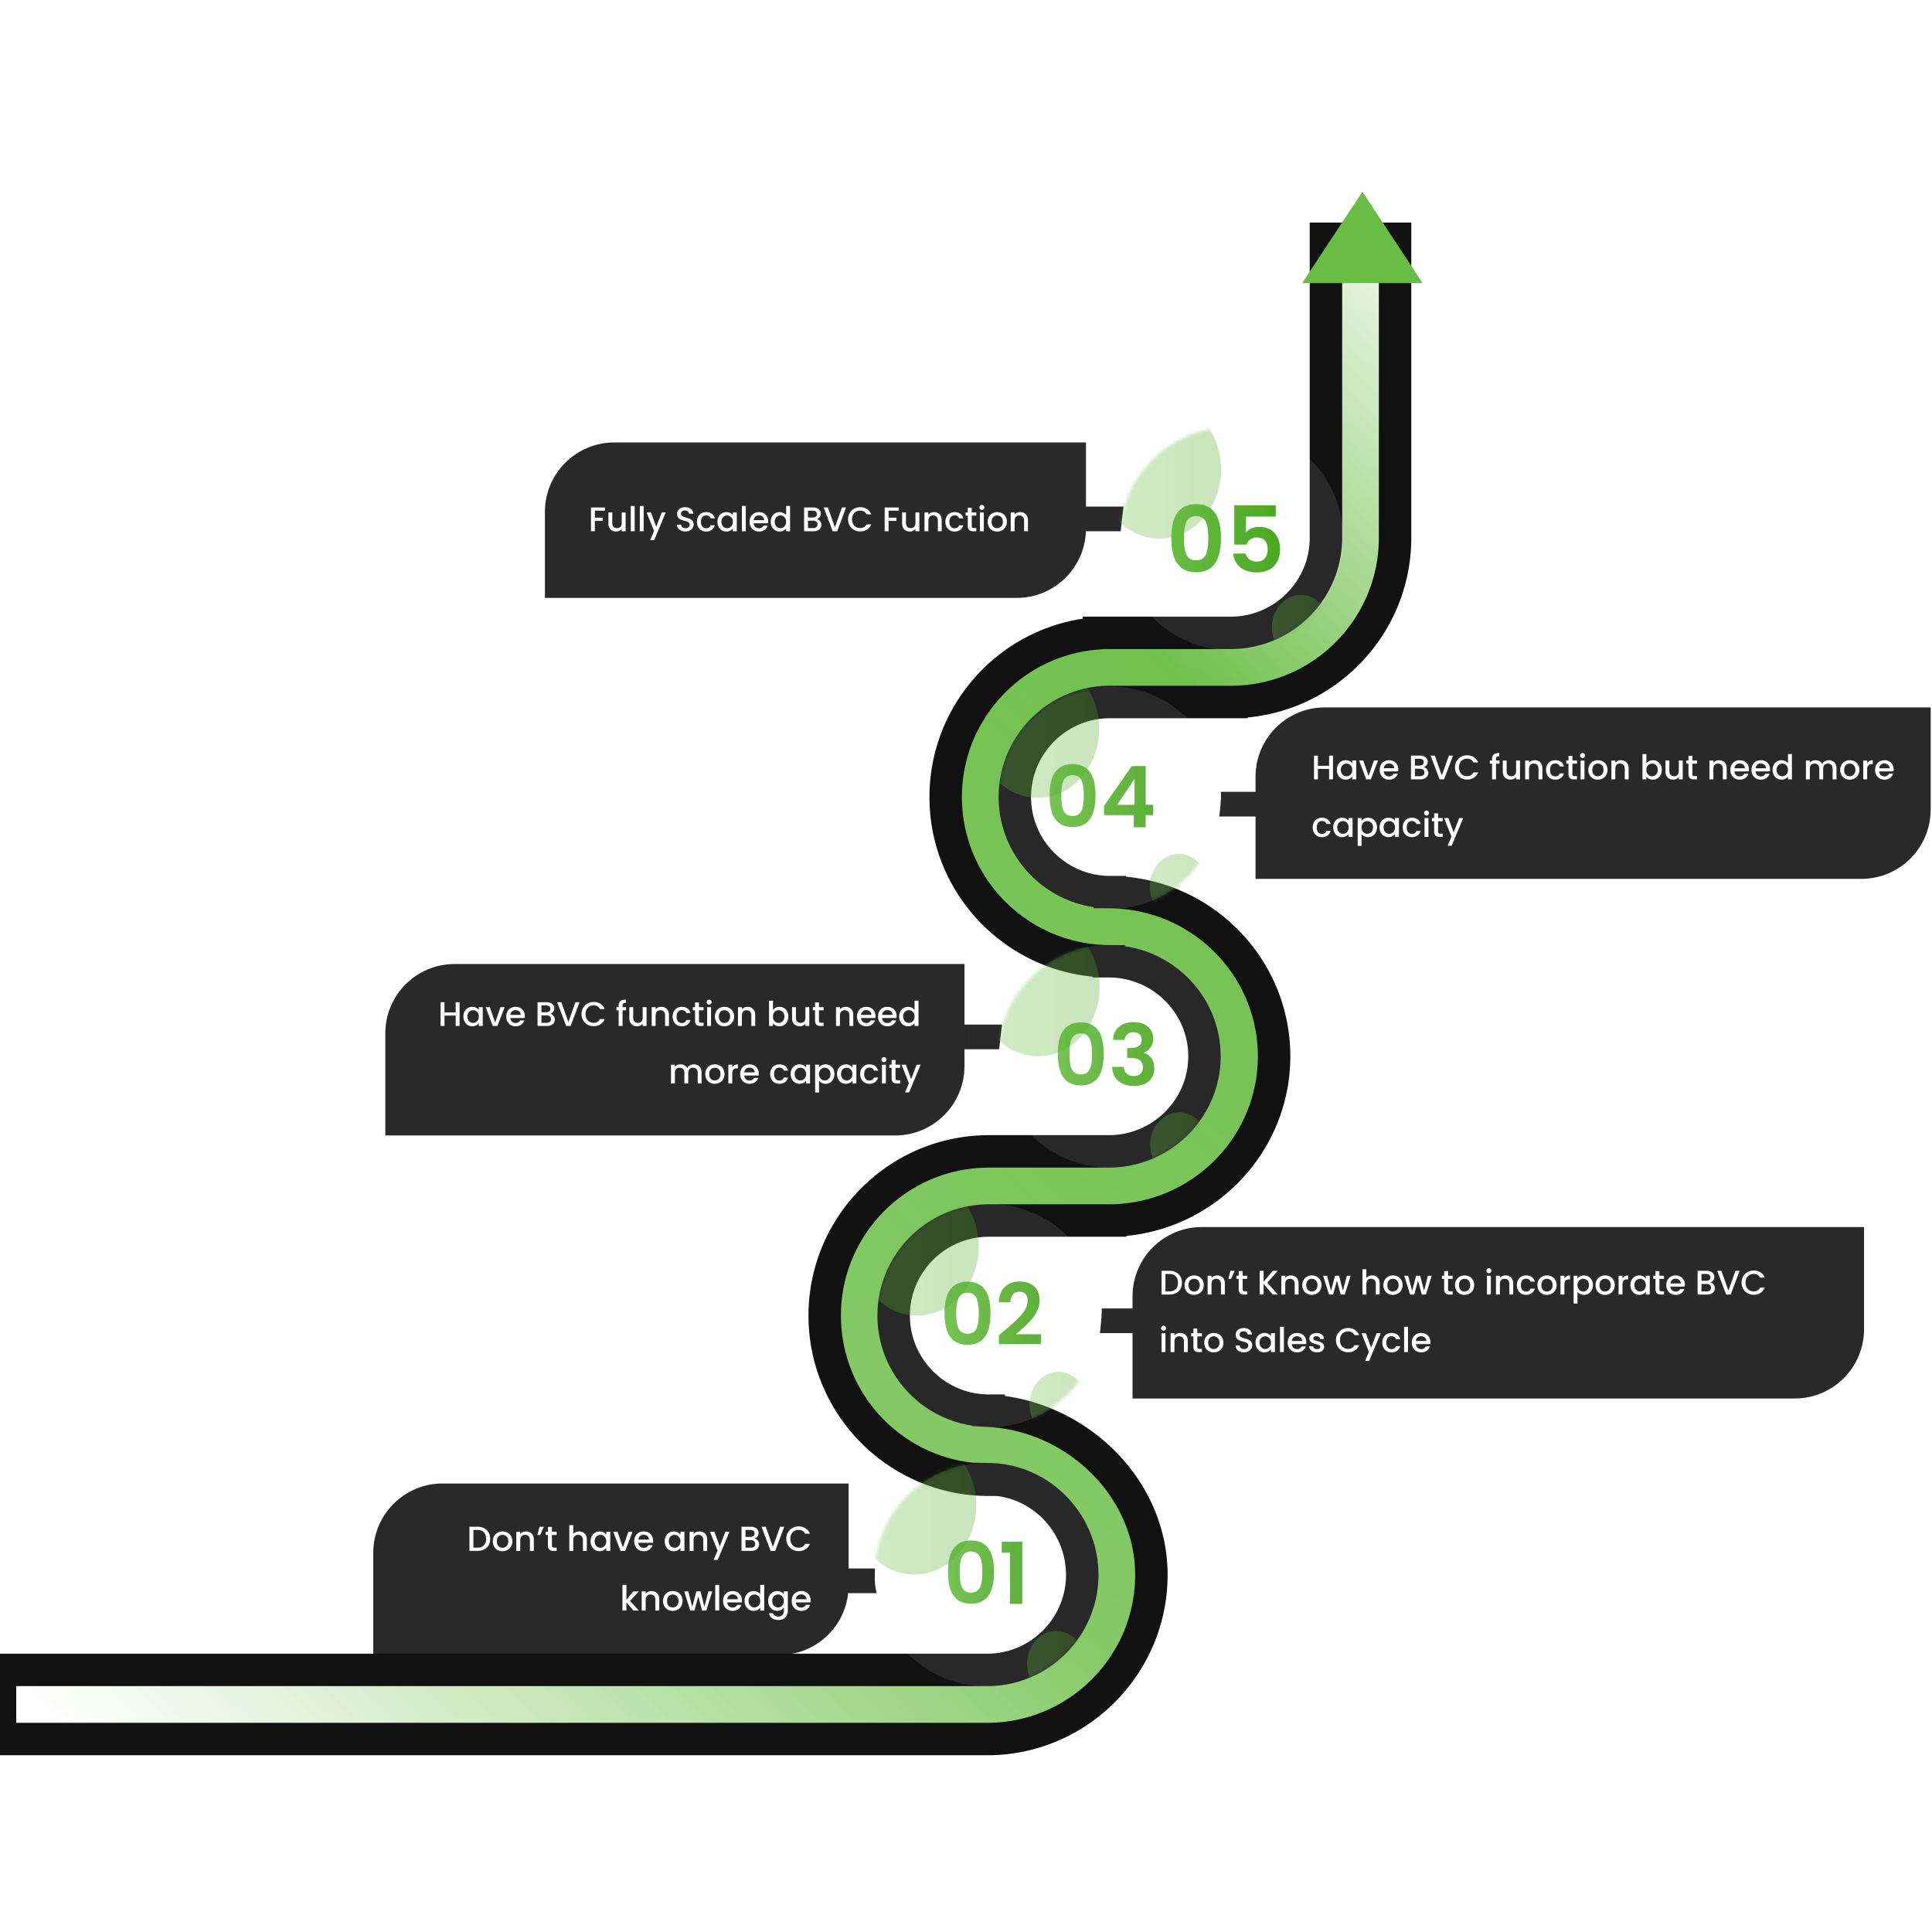 <svg xmlns="http://www.w3.org/2000/svg" width="583" height="583" fill="none" viewBox="0 0 583 583"><g clip-path="url(#clip0_1_2)"><path fill="#292929" d="M327.704 152.869h11.342l-.87 7.442h-10.472v-7.442ZM291.036 309.183h11.342l-.87 7.442h-10.472v-7.442ZM254.455 473.309h9.539v3.671c0 1.324.525 3.771.525 3.771h-10.064v-7.442ZM378.872 238.935h-10.425c.167 1.983-.528 7.443-.528 7.443h10.953v-7.443ZM342.86 394.834h-10.426c.167 1.983-.528 7.442-.528 7.442h10.954v-7.442ZM164.435 154.439c0-11.552 9.364-20.917 20.917-20.917h142.352v25.986c0 11.552-9.365 20.917-20.917 20.917H164.435v-25.986ZM378.872 234.384c0-11.552 9.365-20.917 20.917-20.917h182.815v30.822c0 11.552-9.364 20.917-20.917 20.917H378.872v-30.822Z"/><path fill="#292929" d="M116.274 311.816c0-11.552 9.365-20.917 20.917-20.917h153.846v30.822c0 11.552-9.365 20.917-20.917 20.917H116.274v-30.822ZM112.636 468.577c0-11.552 9.365-20.917 20.917-20.917h122.519v30.822c0 11.552-9.365 20.917-20.917 20.917H112.636v-30.822ZM341.752 391.188c0-11.553 9.365-20.917 20.917-20.917h199.824v30.822c0 11.552-9.368 20.917-20.917 20.917H341.752v-30.822Z"/><path fill="url(#paint0_linear_1_2)" fill-rule="evenodd" d="M371.428 211.837h-36.509c-15.803 0-28.686 12.882-28.686 28.686 0 15.803 12.883 28.685 28.686 28.685v.001c27.361.18 49.549 22.329 49.549 49.547 0 27.184-22.183 49.311-49.444 49.546v.003h-36.666c-15.803 0-28.686 12.882-28.686 28.685 0 15.325 12.114 27.903 27.258 28.651.306.007.611.018.916.03l.161.003.213.002h.138v.02c26.235 1.384 49.079 23.087 49.079 49.528 0 27.33-22.271 49.547-49.548 49.547H0v-20.863h297.889c15.803 0 28.685-12.88 28.685-28.684 0-15.673-12.593-28.654-28.216-28.867v.181c-27.306-.028-49.496-22.235-49.496-49.548 0-27.329 22.218-49.548 49.548-49.548h36.214c15.892-.022 28.84-12.896 28.84-28.686 0-15.803-12.97-28.685-28.88-28.685v-.001c-27.176-.181-49.213-22.33-49.213-49.547 0-26.218 20.447-47.732 46.239-49.44v-.109h39.846c15.791-.015 28.658-12.892 28.658-28.685v-90.23h20.863v90.23c0 27.277-22.186 49.463-49.392 49.547v.001h-.157Z" clip-rule="evenodd"/><path fill="#111" d="M371.428 211.837v4.895-4.895Zm-36.509 0v-4.896 4.896Zm0 57.371h4.896v-4.895h-4.896v4.895Zm0 .001h-4.895v4.864l4.863.032.032-4.896Zm.105 99.093-.043-4.895-4.853.042v4.853h4.896Zm0 .003v4.895h4.895v-4.895h-4.895Zm-38.095 57.336-.241 4.889.061.003.061.002.119-4.894Zm.918.03-.208 4.891.061.003.061.001.086-4.895Zm.511.005h4.895v-4.896h-4.895v4.896Zm0 .02h-4.895v4.644l4.637.245.258-4.889ZM0 524.771h-4.895v4.896H0v-4.896Zm0-20.863v-4.893h-4.895v4.893H0Zm298.358-57.551.067-4.895-4.962-.068v4.963h4.895Zm0 .181-.005 4.896 4.9.005v-4.901h-4.895Zm.052-99.096v-4.895 4.895Zm36.174 0v4.896h.003l-.003-4.896Zm.04 0 .003 4.896h.003l-.006-4.896Zm-.04-57.371h-4.896v4.895h4.896v-4.895Zm0-.001h4.895v-4.863l-4.863-.033-.032 4.896Zm-2.974-98.987.324 4.885 4.571-.303v-4.582h-4.895Zm0-.109v-4.895h-4.895v4.895h4.895Zm3.309 0v-4.895 4.895Zm36.509 0v4.896-4.896Zm.028 0v4.896h.005l-.005-4.896Zm28.658-118.915v-4.896h-4.895v4.896h4.895Zm20.863 0h4.895v-4.896h-4.895v4.896Zm-49.392 139.777-.015-4.895-4.88.015v4.88h4.895Zm0 .001v4.895h4.896v-4.895h-4.896Zm-.157-4.896h-36.509v9.791h36.509v-9.791Zm-36.509 0c-18.507 0-33.581 15.075-33.581 33.582h9.791c0-13.1 10.691-23.791 23.79-23.791v-9.791Zm-33.581 33.582c0 18.507 15.074 33.58 33.581 33.58v-9.79c-13.099 0-23.79-10.691-23.79-23.79h-9.791Zm28.686 28.685v.001h9.791v-.001h-9.791Zm4.863 4.897c24.703.162 44.685 20.156 44.685 44.651h9.791c0-29.942-24.393-54.245-54.412-54.442l-.064 9.791Zm44.685 44.651c0 24.46-19.979 44.438-44.591 44.651l.085 9.791c29.912-.259 54.297-24.534 54.297-54.442h-9.791Zm-49.444 49.546v.003h9.791v-.003h-9.791Zm4.896-4.893h-.44v9.791h.44v-9.791Zm-.44 0h-36.226v9.791h36.226v-9.791Zm-36.226 0c-18.507 0-33.581 15.074-33.581 33.581h9.791c0-13.099 10.69-23.79 23.79-23.79v-9.791Zm-33.581 33.581c0 17.949 14.175 32.664 31.911 33.54l.483-9.778c-12.552-.621-22.603-11.062-22.603-23.762h-9.791Zm32.033 33.545c.277.006.553.016.829.027l.416-9.782a56.01 56.01 0 0 0-1.006-.033l-.239 9.788Zm.951.031c.199.004.398.005.597.005v-9.791c-.142 0-.284 0-.425-.003l-.172 9.789Zm-4.298-4.89v.02h9.79v-.02h-9.79Zm4.637 4.909c23.92 1.261 44.441 21.078 44.441 44.639h9.791c0-29.32-25.166-52.911-53.716-54.417l-.516 9.778Zm44.441 44.639c0 24.623-20.075 44.652-44.652 44.652v9.791c29.977 0 54.443-24.406 54.443-54.443h-9.791Zm-44.652 44.652H0v9.791h297.889v-9.791ZM4.895 524.771v-20.863h-9.79v20.863h9.79ZM0 508.803h297.889v-9.788H0v9.788Zm297.889 0c18.506 0 33.581-15.072 33.581-33.579h-9.791c0 13.1-10.691 23.791-23.79 23.791v9.788Zm33.581-33.579c0-18.298-14.692-33.512-33.045-33.762l-.134 9.79c12.894.176 23.388 10.924 23.388 23.972h9.791Zm-38.007-28.867v.181h9.79v-.181h-9.79Zm4.9-4.714c-24.604-.025-44.605-20.042-44.605-44.653h-9.791c0 30.015 24.379 54.413 54.386 54.444l.01-9.791Zm-44.605-44.653c0-24.626 20.026-44.652 44.652-44.652v-9.791c-30.033 0-54.443 24.41-54.443 54.443h9.791Zm44.652-44.652h36.174v-9.791H298.41v9.791Zm36.177 0h.04l-.007-9.791h-.039l.006 9.791Zm.043 0c18.562-.026 33.729-15.059 33.729-33.582h-9.791c0 13.058-10.728 23.773-23.951 23.791l.013 9.791Zm33.729-33.582c0-18.538-15.193-33.581-33.775-33.581v9.791c13.237 0 23.984 10.722 23.984 23.79h9.791Zm-28.88-28.685v-.001h-9.791v.001h9.791Zm-4.863-4.897c-24.487-.163-44.35-20.127-44.35-44.651h-9.79c0 29.91 24.211 54.243 54.075 54.442l.065-9.791Zm-44.35-44.651c0-23.622 18.43-43.016 41.668-44.555l-.647-9.769c-28.346 1.876-50.811 25.509-50.811 54.324h9.79Zm46.239-49.44v-.109h-9.79v.109h9.79Zm-4.895 4.787h3.309v-9.791h-3.309v9.791Zm3.309 0h36.509v-9.791h-36.509v9.791Zm36.509 0H371.456v-9.791h-.028v9.791Zm.033 0c18.492-.018 33.549-15.085 33.549-33.581h-9.791c0 13.091-10.678 23.777-23.767 23.79l.009 9.791Zm33.549-33.581v-90.23h-9.791v90.23h9.791Zm-4.896-85.335h20.863v-9.79h-20.863v9.79Zm15.967-4.895v90.23h9.791v-90.23h-9.791Zm0 90.23c0 24.575-19.998 44.576-44.511 44.652l.03 9.791c29.9-.093 54.272-24.464 54.272-54.443h-9.791Zm-49.391 49.547v.001h9.791v-.001h-9.791Zm4.895-4.895h-.12v9.791h.12v-9.791Zm-.12 0H371.428v9.791h.037v-9.791Z"/><path fill="#fff" d="M352.856 383.477h-2.343v7.171h2.343c2.301 0 3.807-1.351 3.807-3.56 0-2.218-1.506-3.611-3.807-3.611Zm-1.166 6.212v-5.252h1.166c1.692 0 2.6 1.011 2.6 2.651 0 1.631-.908 2.601-2.6 2.601h-1.166Zm11.556-1.889c0-1.785-1.28-2.93-2.9-2.93-1.619 0-2.899 1.145-2.899 2.93 0 1.786 1.228 2.941 2.848 2.941 1.63 0 2.951-1.155 2.951-2.941Zm-4.602 0c0-1.289.794-1.908 1.682-1.908.877 0 1.713.619 1.713 1.908 0 1.29-.867 1.919-1.744 1.919-.888 0-1.651-.629-1.651-1.919Zm9.799 2.848h1.166v-3.353c0-1.589-1.001-2.425-2.332-2.425-.681 0-1.311.279-1.692.743v-.65h-1.177v5.685h1.177v-3.178c0-1.042.567-1.578 1.434-1.578.856 0 1.424.536 1.424 1.578v3.178Zm3.048-4.715 1.083-2.456h-1.28l-.629 2.456h.826Zm2.302 3.137c0 1.155.63 1.578 1.641 1.578h.929v-.98h-.723c-.495 0-.66-.175-.66-.598v-3.148h1.383v-.959h-1.383v-1.414h-1.187v1.414h-.67v.959h.67v3.148Zm10.286 1.578h1.537l-3.168-3.58 3.117-3.591h-1.476l-2.786 3.271v-3.271h-1.176v7.171h1.176v-3.208l2.776 3.208Zm6.612 0h1.166v-3.353c0-1.589-1.001-2.425-2.332-2.425-.681 0-1.311.279-1.692.743v-.65h-1.177v5.685h1.177v-3.178c0-1.042.567-1.578 1.433-1.578.857 0 1.425.536 1.425 1.578v3.178Zm8.083-2.848c0-1.785-1.28-2.93-2.9-2.93-1.62 0-2.899 1.145-2.899 2.93 0 1.786 1.228 2.941 2.848 2.941 1.63 0 2.951-1.155 2.951-2.941Zm-4.602 0c0-1.289.794-1.908 1.681-1.908.878 0 1.713.619 1.713 1.908 0 1.29-.866 1.919-1.743 1.919-.888 0-1.651-.629-1.651-1.919Zm6.868 2.848h1.238l1.146-4.199 1.145 4.199h1.238l1.765-5.685h-1.156l-1.176 4.55-1.156-4.55h-1.228l-1.207 4.571-1.186-4.571h-1.197l1.774 5.685Zm10.091 0h1.176v-3.178c0-1.042.567-1.578 1.434-1.578.857 0 1.424.536 1.424 1.578v3.178h1.166v-3.353c0-1.589-.991-2.425-2.259-2.425-.733 0-1.373.279-1.765.753v-2.61h-1.176v7.635Zm12.117-2.848c0-1.785-1.279-2.93-2.899-2.93s-2.899 1.145-2.899 2.93c0 1.786 1.227 2.941 2.847 2.941 1.63 0 2.951-1.155 2.951-2.941Zm-4.601 0c0-1.289.794-1.908 1.681-1.908.877 0 1.713.619 1.713 1.908 0 1.29-.867 1.919-1.744 1.919-.887 0-1.65-.629-1.65-1.919Zm6.868 2.848h1.238l1.145-4.199 1.146 4.199h1.238l1.764-5.685h-1.156l-1.176 4.55-1.155-4.55h-1.228l-1.207 4.571-1.187-4.571h-1.197l1.775 5.685Zm10.276-1.578c0 1.155.629 1.578 1.641 1.578h.928v-.98h-.722c-.495 0-.66-.175-.66-.598v-3.148h1.382v-.959h-1.382v-1.414h-1.187v1.414h-.67v.959h.67v3.148Zm9.07-1.27c0-1.785-1.279-2.93-2.899-2.93s-2.899 1.145-2.899 2.93c0 1.786 1.228 2.941 2.847 2.941 1.631 0 2.951-1.155 2.951-2.941Zm-4.602 0c0-1.289.795-1.908 1.682-1.908.877 0 1.713.619 1.713 1.908 0 1.29-.867 1.919-1.744 1.919-.887 0-1.651-.629-1.651-1.919Zm8.446 2.848h1.175v-5.685h-1.175v5.685Zm.597-6.438c.414 0 .743-.33.743-.754a.742.742 0 0 0-.743-.753.744.744 0 0 0-.752.753c0 .424.329.754.752.754Zm6.159 6.438h1.166v-3.353c0-1.589-1.001-2.425-2.332-2.425-.681 0-1.313.279-1.696.743v-.65h-1.175v5.685h1.175v-3.178c0-1.042.57-1.578 1.438-1.578.854 0 1.424.536 1.424 1.578v3.178Zm2.274-2.848c0 1.786 1.153 2.941 2.786 2.941 1.393 0 2.301-.774 2.617-1.888h-1.268c-.214.588-.65.898-1.349.898-.952 0-1.58-.702-1.58-1.951 0-1.238.628-1.939 1.58-1.939.699 0 1.153.351 1.349.897h1.268c-.316-1.197-1.224-1.888-2.617-1.888-1.633 0-2.786 1.156-2.786 2.93Zm11.994 0c0-1.785-1.277-2.93-2.897-2.93-1.62 0-2.902 1.145-2.902 2.93 0 1.786 1.228 2.941 2.848 2.941 1.629 0 2.951-1.155 2.951-2.941Zm-4.602 0c0-1.289.792-1.908 1.682-1.908.877 0 1.714.619 1.714 1.908 0 1.29-.868 1.919-1.745 1.919-.885 0-1.651-.629-1.651-1.919Zm6.943-.144c0-1.207.534-1.568 1.402-1.568h.298v-1.218c-.806 0-1.371.351-1.7.918v-.825h-1.18v5.685h1.18v-2.992Zm3.956-1.857v-.836h-1.175v8.388h1.175v-3.528a2.583 2.583 0 0 0 1.981.918c1.499 0 2.674-1.207 2.674-2.961 0-1.754-1.175-2.91-2.674-2.91-.926 0-1.62.454-1.981.929Zm3.458 1.981c0 1.228-.845 1.939-1.731 1.939-.881 0-1.727-.691-1.727-1.919 0-1.217.846-1.908 1.727-1.908.886 0 1.731.66 1.731 1.888Zm7.775.02c0-1.785-1.277-2.93-2.897-2.93-1.62 0-2.897 1.145-2.897 2.93 0 1.786 1.223 2.941 2.843 2.941 1.634 0 2.951-1.155 2.951-2.941Zm-4.602 0c0-1.289.797-1.908 1.683-1.908.876 0 1.713.619 1.713 1.908 0 1.29-.868 1.919-1.745 1.919-.885 0-1.651-.629-1.651-1.919Zm6.943-.144c0-1.207.538-1.568 1.402-1.568h.302v-1.218c-.805 0-1.375.351-1.704.918v-.825h-1.175v5.685h1.175v-2.992Zm2.39.124c0 1.754 1.188 2.961 2.665 2.961.948 0 1.629-.454 1.99-.939v.846h1.188v-5.685h-1.188v.825c-.352-.464-1.01-.918-1.972-.918-1.495 0-2.683 1.156-2.683 2.91Zm4.655.02c0 1.228-.837 1.919-1.722 1.919-.877 0-1.723-.711-1.723-1.939 0-1.228.846-1.888 1.723-1.888.885 0 1.722.691 1.722 1.908Zm2.919 1.27c0 1.155.628 1.578 1.638 1.578h.93v-.98h-.721c-.498 0-.663-.175-.663-.598v-3.148h1.384v-.959h-1.384v-1.414h-1.184v1.414h-.672v.959h.672v3.148Zm6.044-3.209c.877 0 1.571.557 1.589 1.434h-3.147c.125-.898.766-1.434 1.558-1.434Zm2.661 3.095h-1.268c-.214.444-.619.795-1.34.795-.868 0-1.54-.568-1.62-1.507h4.344a3.62 3.62 0 0 0 .04-.577c0-1.672-1.144-2.797-2.764-2.797-1.682 0-2.839 1.145-2.839 2.93 0 1.786 1.21 2.941 2.839 2.941 1.393 0 2.292-.795 2.608-1.785Zm8.038-.361c0 .691-.485 1.094-1.278 1.094h-1.588v-2.239h1.548c.784 0 1.318.433 1.318 1.145Zm-.183-3.127c0 .661-.467 1.022-1.228 1.022h-1.455v-2.053h1.455c.761 0 1.228.382 1.228 1.031Zm1.362 3.251c0-.857-.619-1.62-1.384-1.754.69-.248 1.219-.774 1.219-1.641 0-1.011-.805-1.847-2.323-1.847h-2.732v7.171h2.866c1.464 0 2.354-.836 2.354-1.929Zm4.085.722-2.127-5.964h-1.259l2.701 7.171h1.366l2.693-7.171h-1.242l-2.132 5.964Zm3.966-2.394c0 2.157 1.637 3.663 3.662 3.663 1.496 0 2.786-.743 3.329-2.146h-1.411c-.382.763-1.063 1.125-1.918 1.125-1.424 0-2.456-1.022-2.456-2.642 0-1.619 1.032-2.631 2.456-2.631.855 0 1.536.361 1.918 1.125h1.411c-.543-1.403-1.833-2.157-3.329-2.157-2.025 0-3.662 1.517-3.662 3.663Zm-175.024 20.958h1.177v-5.686h-1.177v5.686Zm.599-6.439c.413 0 .743-.33.743-.753a.742.742 0 0 0-.743-.753.744.744 0 0 0-.753.753c0 .423.33.753.753.753Zm6.156 6.439h1.166v-3.354c0-1.588-1.001-2.424-2.331-2.424-.682 0-1.311.278-1.693.743v-.651h-1.176v5.686h1.176v-3.178c0-1.042.568-1.579 1.435-1.579.856 0 1.423.537 1.423 1.579v3.178Zm2.852-1.579c0 1.156.63 1.579 1.641 1.579h.929v-.981h-.723c-.495 0-.66-.175-.66-.598v-3.147h1.383v-.96h-1.383v-1.413h-1.187v1.413h-.67v.96h.67v3.147Zm9.07-1.269c0-1.785-1.279-2.93-2.899-2.93s-2.899 1.145-2.899 2.93c0 1.785 1.228 2.94 2.848 2.94 1.63 0 2.95-1.155 2.95-2.94Zm-4.601 0c0-1.29.794-1.909 1.681-1.909.878 0 1.713.619 1.713 1.909s-.867 1.919-1.743 1.919c-.888 0-1.651-.629-1.651-1.919Zm13.284.815c0-2.621-3.797-1.609-3.797-3.229 0-.692.526-1.022 1.207-1.001.743.02 1.165.464 1.207.949h1.3c-.103-1.228-1.073-1.95-2.445-1.95-1.465 0-2.466.784-2.466 2.043 0 2.641 3.807 1.517 3.807 3.25 0 .609-.465 1.052-1.29 1.052-.815 0-1.227-.474-1.279-1.063h-1.259c0 1.27 1.104 2.054 2.538 2.054 1.599 0 2.477-1.032 2.477-2.105Zm.995-.836c0 1.754 1.187 2.961 2.662 2.961.95 0 1.631-.454 1.991-.938v.846h1.187v-5.686h-1.187v.826c-.35-.464-1.011-.918-1.97-.918-1.496 0-2.683 1.155-2.683 2.909Zm4.653.021c0 1.228-.835 1.919-1.722 1.919-.877 0-1.723-.712-1.723-1.94 0-1.227.846-1.888 1.723-1.888.887 0 1.722.691 1.722 1.909Zm2.732 2.848h1.176v-7.635h-1.176v7.635Zm5.114-4.788c.878 0 1.569.557 1.589 1.434h-3.147c.124-.897.764-1.434 1.558-1.434Zm2.662 3.096h-1.269c-.216.443-.619.794-1.341.794-.867 0-1.538-.567-1.62-1.506h4.344c.031-.197.041-.382.041-.578 0-1.672-1.145-2.796-2.765-2.796-1.682 0-2.837 1.145-2.837 2.93 0 1.785 1.207 2.94 2.837 2.94 1.393 0 2.291-.794 2.61-1.784Zm5.553.103c-.061-2.053-3.271-1.414-3.271-2.559 0-.382.331-.64.96-.64.64 0 1.022.34 1.063.836h1.176c-.062-1.135-.908-1.826-2.198-1.826-1.341 0-2.187.732-2.187 1.64 0 2.084 3.302 1.445 3.302 2.559 0 .392-.361.681-1.042.681-.65 0-1.094-.382-1.135-.846h-1.218c.052 1.032 1.011 1.836 2.373 1.836 1.342 0 2.177-.722 2.177-1.681Zm3.559-2.012c0 2.156 1.641 3.663 3.663 3.663 1.496 0 2.786-.743 3.333-2.146h-1.413c-.382.763-1.063 1.124-1.92 1.124-1.424 0-2.455-1.022-2.455-2.641 0-1.62 1.031-2.631 2.455-2.631.857 0 1.538.361 1.92 1.125h1.413c-.547-1.404-1.837-2.157-3.333-2.157-2.022 0-3.663 1.517-3.663 3.663Zm10.612 2.249-1.6-4.334h-1.31l2.239 5.593-1.156 2.765h1.218l3.487-8.358h-1.217l-1.661 4.334Zm3.374-1.496c0 1.785 1.156 2.94 2.786 2.94 1.393 0 2.301-.773 2.62-1.888h-1.269c-.216.588-.649.898-1.351.898-.95 0-1.579-.702-1.579-1.95 0-1.238.629-1.94 1.579-1.94.702 0 1.155.351 1.351.898h1.269c-.319-1.197-1.227-1.888-2.62-1.888-1.63 0-2.786 1.155-2.786 2.93Zm6.579 2.848h1.176v-7.635h-1.176v7.635Zm5.114-4.788c.877 0 1.568.557 1.589 1.434h-3.147c.124-.897.763-1.434 1.558-1.434Zm2.662 3.096h-1.269c-.217.443-.619.794-1.341.794-.867 0-1.538-.567-1.62-1.506h4.343c.032-.197.042-.382.042-.578 0-1.672-1.146-2.796-2.765-2.796-1.682 0-2.838 1.145-2.838 2.93 0 1.785 1.207 2.94 2.838 2.94 1.392 0 2.29-.794 2.61-1.784Z"/><path fill="url(#paint1_linear_1_2)" d="M285.015 396.242c0 5.475 1.646 9.562 6.941 9.562s6.94-4.087 6.94-9.562c0-5.424-1.645-9.485-6.94-9.485s-6.941 4.061-6.941 9.485Zm10.334 0c0 3.342-.36 6.221-3.393 6.221s-3.393-2.879-3.393-6.221c0-3.213.36-6.143 3.393-6.143s3.393 2.93 3.393 6.143Zm6.078 9.356h12.699v-2.981h-7.583c2.981-2.519 7.172-5.912 7.172-10.257 0-3.264-2.031-5.655-6.067-5.655-3.367 0-6.117 1.98-6.246 6.273h3.496c.026-1.98.977-3.214 2.699-3.214 1.773 0 2.519 1.131 2.519 2.802 0 3.445-4.447 6.761-8.689 10.359v2.673Z"/><path fill="#fff" fill-opacity=".1" d="M298.51 430.668c18.602 0 33.682-15.08 33.682-33.682 0-18.603-15.08-33.683-33.682-33.683-18.602 0-33.683 15.08-33.683 33.683 0 18.602 15.081 33.682 33.683 33.682Z"/><g opacity=".3"><mask id="mask0_1_2" width="69" height="68" x="264" y="363" maskUnits="userSpaceOnUse" style="mask-type:alpha"><path fill="#fff" d="M298.39 430.668c18.602 0 33.682-15.08 33.682-33.682 0-18.603-15.08-33.683-33.682-33.683-18.602 0-33.682 15.08-33.682 33.683 0 18.602 15.08 33.682 33.682 33.682Z"/></mask><g mask="url(#mask0_1_2)"><g filter="url(#filter0_f_1_2)"><path fill="url(#paint2_linear_1_2)" d="M276.75 396.986c10.27 0 18.595-9.346 18.595-20.874 0-11.528-8.325-20.873-18.595-20.873s-18.596 9.345-18.596 20.873 8.326 20.874 18.596 20.874Z"/></g><g filter="url(#filter1_f_1_2)"><path fill="url(#paint3_linear_1_2)" d="M319.405 433.596c4.829 0 8.743-4.394 8.743-9.815 0-5.42-3.914-9.814-8.743-9.814-4.829 0-8.744 4.394-8.744 9.814 0 5.421 3.915 9.815 8.744 9.815Z"/></g></g></g><path fill="#fff" d="M137.502 309.601h1.176v-7.171h-1.176v3.074h-3.374v-3.074h-1.176v7.171h1.176v-3.137h3.374v3.137Zm2.332-2.869c0 1.754 1.187 2.962 2.662 2.962.95 0 1.63-.454 1.992-.939v.846h1.186v-5.685h-1.186v.825c-.351-.464-1.012-.918-1.971-.918-1.496 0-2.683 1.155-2.683 2.909Zm4.654.021c0 1.228-.836 1.919-1.723 1.919-.878 0-1.724-.712-1.724-1.94s.846-1.888 1.724-1.888c.887 0 1.723.692 1.723 1.909Zm2.06-2.837 2.157 5.685h1.403l2.167-5.685h-1.249l-1.609 4.632-1.61-4.632h-1.259Zm9.01.897c.877 0 1.568.557 1.589 1.434H154c.123-.897.763-1.434 1.558-1.434Zm2.662 3.096h-1.269c-.217.443-.619.794-1.342.794-.867 0-1.537-.568-1.62-1.507h4.344c.031-.195.041-.381.041-.577 0-1.672-1.145-2.796-2.765-2.796-1.681 0-2.837 1.145-2.837 2.93 0 1.785 1.207 2.941 2.837 2.941 1.393 0 2.291-.795 2.611-1.785Zm8.037-.362c0 .692-.485 1.094-1.28 1.094h-1.588v-2.239h1.547c.784 0 1.321.434 1.321 1.145Zm-.186-3.126c0 .66-.464 1.022-1.228 1.022h-1.454v-2.054h1.454c.764 0 1.228.382 1.228 1.032Zm1.362 3.25c0-.856-.619-1.62-1.383-1.754.692-.247 1.218-.774 1.218-1.64 0-1.012-.805-1.847-2.322-1.847h-2.734v7.171h2.869c1.465 0 2.352-.836 2.352-1.93Zm4.085.723-2.126-5.964h-1.258l2.703 7.171h1.362l2.693-7.171h-1.239l-2.135 5.964Zm3.965-2.394c0 2.156 1.641 3.662 3.663 3.662 1.496 0 2.786-.742 3.333-2.146h-1.414c-.382.764-1.063 1.125-1.919 1.125-1.424 0-2.456-1.021-2.456-2.641s1.032-2.631 2.456-2.631c.856 0 1.537.361 1.919 1.124h1.414c-.547-1.403-1.837-2.156-3.333-2.156-2.022 0-3.663 1.517-3.663 3.663Zm11.197 3.601h1.187v-4.726h1.052v-.959h-1.052v-.403c0-.65.248-.898.97-.898v-.98c-1.486 0-2.157.568-2.157 1.878v.403h-.671v.959h.671v4.726Zm8.43-5.685h-1.176v3.167c0 1.042-.568 1.579-1.434 1.579-.857 0-1.424-.537-1.424-1.579v-3.167h-1.166v3.342c0 1.59 1.011 2.425 2.342 2.425.671 0 1.311-.278 1.682-.763v.681h1.176v-5.685Zm5.586 5.685h1.166v-3.354c0-1.589-1.001-2.424-2.331-2.424-.682 0-1.311.278-1.693.742v-.649h-1.176v5.685h1.176v-3.178c0-1.042.568-1.579 1.435-1.579.856 0 1.423.537 1.423 1.579v3.178Zm2.275-2.848c0 1.785 1.155 2.941 2.785 2.941 1.393 0 2.301-.774 2.621-1.889h-1.269c-.216.589-.65.898-1.352.898-.949 0-1.578-.701-1.578-1.95 0-1.238.629-1.94 1.578-1.94.702 0 1.156.351 1.352.898h1.269c-.32-1.197-1.228-1.888-2.621-1.888-1.63 0-2.785 1.155-2.785 2.93Zm6.764 1.269c0 1.156.63 1.579 1.641 1.579h.928v-.98h-.722c-.496 0-.661-.176-.661-.599v-3.147h1.383v-.959h-1.383v-1.414h-1.186v1.414h-.671v.959h.671v3.147Zm3.653 1.579h1.176v-5.685h-1.176v5.685Zm.599-6.439c.412 0 .743-.33.743-.753a.743.743 0 0 0-.743-.753.745.745 0 0 0-.754.753c0 .423.331.753.754.753Zm7.539 3.591c0-1.785-1.28-2.93-2.9-2.93-1.62 0-2.899 1.145-2.899 2.93 0 1.785 1.228 2.941 2.848 2.941 1.63 0 2.951-1.156 2.951-2.941Zm-4.602 0c0-1.29.794-1.909 1.682-1.909.877 0 1.712.619 1.712 1.909 0 1.289-.866 1.919-1.743 1.919-.888 0-1.651-.63-1.651-1.919Zm9.799 2.848h1.165v-3.354c0-1.589-1-2.424-2.331-2.424-.681 0-1.311.278-1.692.742v-.649h-1.176v5.685h1.176v-3.178c0-1.042.567-1.579 1.434-1.579.856 0 1.424.537 1.424 1.579v3.178Zm6.522-4.839v-2.797h-1.176v7.636h1.176v-.826c.372.495 1.043.919 1.981.919 1.496 0 2.673-1.208 2.673-2.962 0-1.754-1.166-2.909-2.673-2.909-.897 0-1.609.423-1.981.939Zm3.457 1.97c0 1.228-.846 1.94-1.733 1.94-.878 0-1.724-.691-1.724-1.919 0-1.217.846-1.909 1.724-1.909.887 0 1.733.66 1.733 1.888Zm7.509-2.816h-1.177v3.167c0 1.042-.567 1.579-1.434 1.579-.856 0-1.424-.537-1.424-1.579v-3.167h-1.166v3.342c0 1.59 1.012 2.425 2.343 2.425.67 0 1.31-.278 1.681-.763v.681h1.177v-5.685Zm1.737 4.106c0 1.156.629 1.579 1.641 1.579h.928v-.98h-.722c-.495 0-.66-.176-.66-.599v-3.147h1.382v-.959h-1.382v-1.414h-1.187v1.414h-.671v.959h.671v3.147Zm10.368 1.579h1.166v-3.354c0-1.589-1.001-2.424-2.332-2.424-.681 0-1.31.278-1.692.742v-.649h-1.176v5.685h1.176v-3.178c0-1.042.568-1.579 1.434-1.579.856 0 1.424.537 1.424 1.579v3.178Zm5.06-4.788c.877 0 1.568.557 1.589 1.434h-3.147c.124-.897.763-1.434 1.558-1.434Zm2.662 3.096h-1.269c-.217.443-.619.794-1.342.794-.866 0-1.537-.568-1.62-1.507h4.344c.031-.195.042-.381.042-.577 0-1.672-1.146-2.796-2.766-2.796-1.681 0-2.837 1.145-2.837 2.93 0 1.785 1.207 2.941 2.837 2.941 1.393 0 2.291-.795 2.611-1.785Zm3.706-3.096c.877 0 1.568.557 1.589 1.434h-3.147c.124-.897.763-1.434 1.558-1.434Zm2.662 3.096h-1.269c-.217.443-.619.794-1.342.794-.866 0-1.537-.568-1.619-1.507h4.344c.03-.195.041-.381.041-.577 0-1.672-1.146-2.796-2.766-2.796-1.681 0-2.837 1.145-2.837 2.93 0 1.785 1.207 2.941 2.837 2.941 1.393 0 2.291-.795 2.611-1.785Zm.92-1.177c0 1.754 1.187 2.962 2.683 2.962.928 0 1.609-.434 1.971-.95v.857h1.186v-7.636h-1.186v2.745c-.434-.537-1.218-.887-1.961-.887-1.506 0-2.693 1.155-2.693 2.909Zm4.654.021c0 1.228-.836 1.919-1.723 1.919-.878 0-1.724-.712-1.724-1.94s.846-1.888 1.724-1.888c.887 0 1.723.692 1.723 1.909Zm-65.436 20.204h1.166v-3.353c0-1.589-1.011-2.425-2.342-2.425-.825 0-1.63.434-1.981 1.125-.392-.743-1.145-1.125-2.043-1.125-.681 0-1.3.279-1.682.743v-.65h-1.176v5.685h1.176v-3.178c0-1.042.568-1.579 1.434-1.579.857 0 1.424.537 1.424 1.579v3.178h1.166v-3.178c0-1.042.568-1.579 1.434-1.579.857 0 1.424.537 1.424 1.579v3.178Zm8.08-2.848c0-1.785-1.28-2.93-2.899-2.93-1.62 0-2.9 1.145-2.9 2.93 0 1.785 1.228 2.941 2.848 2.941 1.63 0 2.951-1.156 2.951-2.941Zm-4.602 0c0-1.289.794-1.909 1.682-1.909.877 0 1.713.62 1.713 1.909 0 1.29-.867 1.92-1.744 1.92-.887 0-1.651-.63-1.651-1.92Zm6.941-.144c0-1.207.536-1.568 1.403-1.568h.299v-1.218c-.805 0-1.372.351-1.702.918v-.825h-1.176v5.685h1.176v-2.992Zm5.177-1.795c.877 0 1.569.557 1.589 1.434h-3.147c.124-.898.764-1.434 1.558-1.434Zm2.662 3.095h-1.269c-.216.444-.619.794-1.341.794-.867 0-1.538-.567-1.62-1.506h4.344c.031-.196.041-.382.041-.578 0-1.671-1.146-2.796-2.765-2.796-1.682 0-2.838 1.145-2.838 2.93 0 1.785 1.207 2.941 2.838 2.941 1.393 0 2.29-.794 2.61-1.785Zm3.6-1.156c0 1.785 1.156 2.941 2.786 2.941 1.393 0 2.301-.774 2.621-1.888h-1.269c-.217.588-.65.897-1.352.897-.949 0-1.578-.701-1.578-1.95 0-1.238.629-1.939 1.578-1.939.702 0 1.156.35 1.352.897h1.269c-.32-1.197-1.228-1.888-2.621-1.888-1.63 0-2.786 1.156-2.786 2.93Zm6.187-.02c0 1.754 1.187 2.961 2.662 2.961.949 0 1.63-.454 1.992-.939v.846h1.186v-5.685h-1.186v.825c-.351-.464-1.011-.918-1.971-.918-1.496 0-2.683 1.156-2.683 2.91Zm4.654.02c0 1.228-.836 1.92-1.723 1.92-.878 0-1.724-.712-1.724-1.94s.846-1.889 1.724-1.889c.887 0 1.723.692 1.723 1.909Zm3.907-2.001v-.836h-1.176v8.388h1.176v-3.528a2.573 2.573 0 0 0 1.981.918c1.496 0 2.672-1.207 2.672-2.961 0-1.754-1.176-2.91-2.672-2.91-.928 0-1.619.454-1.981.929Zm3.457 1.981c0 1.228-.846 1.94-1.734 1.94-.877 0-1.723-.692-1.723-1.92 0-1.217.846-1.909 1.723-1.909.888 0 1.734.661 1.734 1.889Zm1.968 0c0 1.754 1.186 2.961 2.662 2.961.949 0 1.63-.454 1.991-.939v.846h1.187v-5.685h-1.187v.825c-.351-.464-1.011-.918-1.971-.918-1.496 0-2.682 1.156-2.682 2.91Zm4.653.02c0 1.228-.836 1.92-1.723 1.92-.877 0-1.723-.712-1.723-1.94s.846-1.889 1.723-1.889c.887 0 1.723.692 1.723 1.909Zm2.34 0c0 1.785 1.155 2.941 2.785 2.941 1.393 0 2.301-.774 2.621-1.888h-1.269c-.217.588-.65.897-1.352.897-.949 0-1.578-.701-1.578-1.95 0-1.238.629-1.939 1.578-1.939.702 0 1.156.35 1.352.897h1.269c-.32-1.197-1.228-1.888-2.621-1.888-1.63 0-2.785 1.156-2.785 2.93Zm6.578 2.848h1.176v-5.685h-1.176v5.685Zm.599-6.438a.743.743 0 0 0 .743-.753.743.743 0 0 0-.743-.754.745.745 0 0 0-.754.754c0 .422.331.753.754.753Zm2.308 4.859c0 1.156.629 1.579 1.64 1.579h.928v-.98h-.722c-.495 0-.66-.176-.66-.599v-3.146h1.382v-.96h-1.382v-1.414h-1.186v1.414h-.671v.96h.671v3.146Zm5.892.227-1.599-4.333h-1.311l2.239 5.592-1.155 2.765h1.217l3.488-8.357h-1.218l-1.661 4.333Z"/><path fill="url(#paint4_linear_1_2)" d="M319.197 317.985c0 5.469 1.643 9.552 6.932 9.552 5.29 0 6.933-4.083 6.933-9.552 0-5.417-1.643-9.474-6.933-9.474-5.289 0-6.932 4.057-6.932 9.474Zm10.321 0c0 3.338-.359 6.214-3.389 6.214s-3.389-2.876-3.389-6.214c0-3.209.359-6.136 3.389-6.136s3.389 2.927 3.389 6.136Zm6.329-4.185h3.518c.128-1.181.872-2.311 2.618-2.311 1.644 0 2.542.873 2.542 2.337 0 1.848-1.54 2.439-3.645 2.439h-.745v2.953h.745c2.67 0 4.005.77 4.005 2.875 0 1.489-.924 2.619-2.722 2.619-1.926 0-3.004-1.155-3.081-2.773h-3.492c.154 3.929 2.953 5.777 6.65 5.777 3.929 0 6.086-2.259 6.086-5.314 0-2.542-1.259-4.083-3.159-4.674v-.102c1.361-.462 2.825-1.9 2.825-4.237 0-2.773-2.054-4.955-5.906-4.955-3.594 0-6.059 1.9-6.239 5.366Z"/><path fill="#fff" fill-opacity=".1" d="M334.959 352.355c18.581 0 33.645-15.063 33.645-33.644 0-18.581-15.064-33.644-33.645-33.644-18.581 0-33.644 15.063-33.644 33.644 0 18.581 15.063 33.644 33.644 33.644Z"/><g opacity=".3"><mask id="mask1_1_2" width="68" height="68" x="301" y="285" maskUnits="userSpaceOnUse" style="mask-type:alpha"><path fill="#fff" d="M334.84 352.355c18.581 0 33.644-15.063 33.644-33.644 0-18.581-15.063-33.644-33.644-33.644-18.581 0-33.644 15.063-33.644 33.644 0 18.581 15.063 33.644 33.644 33.644Z"/></mask><g mask="url(#mask1_1_2)"><g filter="url(#filter2_f_1_2)"><path fill="url(#paint5_linear_1_2)" d="M313.224 318.711c10.258 0 18.574-9.335 18.574-20.85s-8.316-20.849-18.574-20.849c-10.259 0-18.575 9.334-18.575 20.849s8.316 20.85 18.575 20.85Z"/></g><g filter="url(#filter3_f_1_2)"><path fill="url(#paint6_linear_1_2)" d="M355.83 355.279c4.824 0 8.734-4.389 8.734-9.803 0-5.414-3.91-9.803-8.734-9.803-4.823 0-8.733 4.389-8.733 9.803 0 5.414 3.91 9.803 8.733 9.803Z"/></g></g></g><path fill="#fff" d="M401.068 235.176h1.176v-7.17h-1.176v3.074h-3.374v-3.074h-1.177v7.17h1.177v-3.136h3.374v3.136Zm2.332-2.868c0 1.754 1.187 2.961 2.662 2.961.95 0 1.63-.454 1.992-.939v.846h1.186v-5.685h-1.186v.826c-.351-.465-1.011-.919-1.971-.919-1.496 0-2.683 1.156-2.683 2.91Zm4.654.021c0 1.227-.836 1.919-1.723 1.919-.878 0-1.724-.712-1.724-1.94s.846-1.888 1.724-1.888c.887 0 1.723.691 1.723 1.909Zm2.061-2.838 2.156 5.685h1.403l2.167-5.685h-1.249l-1.609 4.633-1.61-4.633h-1.258Zm9.009.898c.877 0 1.568.557 1.589 1.434h-3.147c.124-.898.763-1.434 1.558-1.434Zm2.662 3.095h-1.269c-.217.444-.619.795-1.342.795-.866 0-1.537-.568-1.62-1.507h4.344c.031-.196.042-.382.042-.578 0-1.671-1.146-2.796-2.766-2.796-1.682 0-2.837 1.146-2.837 2.931 0 1.785 1.207 2.94 2.837 2.94 1.393 0 2.291-.794 2.611-1.785Zm8.037-.361c0 .691-.485 1.094-1.28 1.094h-1.588v-2.239h1.547c.785 0 1.321.433 1.321 1.145Zm-.186-3.126c0 .66-.464 1.021-1.228 1.021h-1.454v-2.053h1.454c.764 0 1.228.382 1.228 1.032Zm1.362 3.25c0-.857-.619-1.62-1.383-1.754.692-.248 1.218-.774 1.218-1.641 0-1.011-.805-1.846-2.321-1.846h-2.735v7.17h2.869c1.465 0 2.352-.835 2.352-1.929Zm4.085.722-2.126-5.963H431.7l2.703 7.17h1.362l2.693-7.17h-1.239l-2.135 5.963Zm3.965-2.394c0 2.157 1.641 3.663 3.663 3.663 1.496 0 2.785-.742 3.332-2.146h-1.413c-.381.764-1.062 1.125-1.919 1.125-1.424 0-2.456-1.022-2.456-2.642 0-1.62 1.032-2.631 2.456-2.631.857 0 1.538.361 1.919 1.125h1.413c-.547-1.403-1.836-2.157-3.332-2.157-2.022 0-3.663 1.517-3.663 3.663Zm11.196 3.601h1.188v-4.725h1.051v-.96h-1.051v-.402c0-.65.245-.898.971-.898v-.98c-1.487 0-2.159.568-2.159 1.878v.402h-.667v.96h.667v4.725Zm8.429-5.685h-1.175v3.168c0 1.042-.565 1.578-1.433 1.578-.859 0-1.424-.536-1.424-1.578v-3.168h-1.166v3.343c0 1.589 1.01 2.425 2.341 2.425.672 0 1.313-.279 1.682-.763v.68h1.175v-5.685Zm5.59 5.685h1.166v-3.353c0-1.589-1.001-2.425-2.332-2.425-.681 0-1.313.279-1.696.743v-.65h-1.175v5.685h1.175v-3.178c0-1.042.57-1.578 1.438-1.578.854 0 1.424.536 1.424 1.578v3.178Zm2.274-2.847c0 1.785 1.153 2.94 2.786 2.94 1.393 0 2.301-.773 2.621-1.888h-1.273c-.213.588-.649.898-1.348.898-.952 0-1.58-.702-1.58-1.95 0-1.238.628-1.94 1.58-1.94.699 0 1.153.35 1.348.897h1.273c-.32-1.196-1.228-1.888-2.621-1.888-1.633 0-2.786 1.156-2.786 2.931Zm6.765 1.268c0 1.156.627 1.579 1.637 1.579h.93v-.98h-.72c-.499 0-.664-.175-.664-.599v-3.146h1.384v-.96h-1.384v-1.413h-1.183v1.413h-.672v.96h.672v3.146Zm3.653 1.579h1.175v-5.685h-1.175v5.685Zm.597-6.438c.414 0 .743-.33.743-.753a.741.741 0 0 0-.743-.753.743.743 0 0 0-.752.753c0 .423.329.753.752.753Zm7.539 3.591c0-1.785-1.278-2.931-2.898-2.931-1.619 0-2.901 1.146-2.901 2.931 0 1.785 1.228 2.94 2.848 2.94 1.629 0 2.951-1.155 2.951-2.94Zm-4.602 0c0-1.29.797-1.909 1.682-1.909.877 0 1.714.619 1.714 1.909 0 1.289-.868 1.919-1.745 1.919-.886 0-1.651-.63-1.651-1.919Zm9.8 2.847h1.166v-3.353c0-1.589-1.002-2.425-2.332-2.425-.681 0-1.313.279-1.691.743v-.65h-1.18v5.685h1.18v-3.178c0-1.042.565-1.578 1.433-1.578.854 0 1.424.536 1.424 1.578v3.178Zm6.52-4.839v-2.796h-1.175v7.635h1.175v-.825c.373.495 1.045.918 1.984.918 1.496 0 2.671-1.207 2.671-2.961 0-1.754-1.166-2.91-2.671-2.91-.899 0-1.611.423-1.984.939Zm3.457 1.971c0 1.228-.845 1.94-1.731 1.94-.876 0-1.726-.692-1.726-1.919 0-1.218.85-1.909 1.726-1.909.886 0 1.731.66 1.731 1.888Zm7.508-2.817H506.6v3.168c0 1.042-.569 1.578-1.433 1.578-.859 0-1.424-.536-1.424-1.578v-3.168h-1.166v3.343c0 1.589 1.01 2.425 2.341 2.425.672 0 1.313-.279 1.682-.763v.68h1.175v-5.685Zm1.74 4.106c0 1.156.628 1.579 1.638 1.579h.93v-.98h-.721c-.498 0-.663-.175-.663-.599v-3.146h1.384v-.96h-1.384v-1.413h-1.184v1.413h-.672v.96h.672v3.146Zm10.365 1.579h1.166v-3.353c0-1.589-1.001-2.425-2.332-2.425-.681 0-1.308.279-1.691.743v-.65h-1.175v5.685h1.175v-3.178c0-1.042.57-1.578 1.433-1.578.859 0 1.424.536 1.424 1.578v3.178Zm5.06-4.787c.877 0 1.571.557 1.589 1.434h-3.146c.124-.898.765-1.434 1.557-1.434Zm2.666 3.095h-1.273c-.213.444-.618.795-1.339.795-.868 0-1.536-.568-1.62-1.507h4.343c.032-.196.04-.382.04-.578 0-1.671-1.143-2.796-2.763-2.796-1.682 0-2.84 1.146-2.84 2.931 0 1.785 1.211 2.94 2.84 2.94 1.393 0 2.292-.794 2.612-1.785Zm3.703-3.095c.877 0 1.571.557 1.589 1.434h-3.147c.125-.898.766-1.434 1.558-1.434Zm2.661 3.095h-1.268c-.214.444-.619.795-1.34.795-.868 0-1.54-.568-1.62-1.507h4.344c.031-.196.04-.382.04-.578 0-1.671-1.144-2.796-2.764-2.796-1.682 0-2.839 1.146-2.839 2.931 0 1.785 1.21 2.94 2.839 2.94 1.393 0 2.292-.794 2.608-1.785Zm.921-1.176c0 1.754 1.189 2.961 2.684 2.961.93 0 1.611-.433 1.972-.949v.856h1.183v-7.635h-1.183v2.744c-.437-.536-1.22-.887-1.963-.887-1.504 0-2.693 1.156-2.693 2.91Zm4.656.021c0 1.227-.837 1.919-1.723 1.919-.876 0-1.727-.712-1.727-1.94s.851-1.888 1.727-1.888c.886 0 1.723.691 1.723 1.909Zm13.466 2.847h1.166v-3.353c0-1.589-1.01-2.425-2.341-2.425-.823 0-1.628.433-1.98 1.125-.392-.743-1.144-1.125-2.043-1.125-.681 0-1.299.279-1.682.743v-.65h-1.175v5.685h1.175v-3.178c0-1.042.57-1.578 1.433-1.578.859 0 1.424.536 1.424 1.578v3.178h1.166v-3.178c0-1.042.57-1.578 1.438-1.578.854 0 1.419.536 1.419 1.578v3.178Zm8.082-2.847c0-1.785-1.281-2.931-2.901-2.931-1.62 0-2.898 1.146-2.898 2.931 0 1.785 1.229 2.94 2.849 2.94 1.629 0 2.95-1.155 2.95-2.94Zm-4.601 0c0-1.29.792-1.909 1.682-1.909.877 0 1.713.619 1.713 1.909 0 1.289-.868 1.919-1.744 1.919-.89 0-1.651-.63-1.651-1.919Zm6.942-.145c0-1.207.534-1.568 1.402-1.568h.298v-1.218c-.805 0-1.37.351-1.7.919v-.826h-1.179v5.685h1.179v-2.992Zm5.176-1.795c.877 0 1.567.557 1.589 1.434h-3.147c.125-.898.761-1.434 1.558-1.434Zm2.661 3.095h-1.268c-.218.444-.619.795-1.344.795-.863 0-1.535-.568-1.62-1.507h4.348a4.16 4.16 0 0 0 .04-.578c0-1.671-1.148-2.796-2.768-2.796-1.678 0-2.835 1.146-2.835 2.931 0 1.785 1.206 2.94 2.835 2.94 1.393 0 2.292-.794 2.612-1.785Zm-175.148 16.201c0 1.785 1.156 2.94 2.786 2.94 1.393 0 2.301-.773 2.621-1.887h-1.269c-.217.588-.65.897-1.352.897-.949 0-1.578-.702-1.578-1.95 0-1.238.629-1.94 1.578-1.94.702 0 1.156.351 1.352.898h1.269c-.32-1.197-1.228-1.888-2.621-1.888-1.63 0-2.786 1.155-2.786 2.93Zm6.187-.021c0 1.755 1.187 2.961 2.662 2.961.949 0 1.63-.453 1.992-.938v.846h1.186v-5.685h-1.186v.825c-.351-.464-1.011-.918-1.971-.918-1.496 0-2.683 1.155-2.683 2.909Zm4.654.021c0 1.228-.836 1.919-1.724 1.919-.877 0-1.723-.712-1.723-1.94 0-1.227.846-1.888 1.723-1.888.888 0 1.724.691 1.724 1.909Zm3.907-2.002v-.835h-1.176v8.388h1.176v-3.529a2.57 2.57 0 0 0 1.981.918c1.496 0 2.672-1.206 2.672-2.961 0-1.754-1.176-2.909-2.672-2.909-.928 0-1.62.454-1.981.928Zm3.457 1.981c0 1.228-.846 1.94-1.734 1.94-.877 0-1.723-.691-1.723-1.919 0-1.218.846-1.909 1.723-1.909.888 0 1.734.661 1.734 1.888Zm1.968 0c0 1.755 1.186 2.961 2.662 2.961.949 0 1.63-.453 1.991-.938v.846h1.186v-5.685h-1.186v.825c-.351-.464-1.011-.918-1.971-.918-1.496 0-2.682 1.155-2.682 2.909Zm4.653.021c0 1.228-.836 1.919-1.723 1.919-.877 0-1.723-.712-1.723-1.94 0-1.227.846-1.888 1.723-1.888.887 0 1.723.691 1.723 1.909Zm2.34 0c0 1.785 1.155 2.94 2.785 2.94 1.393 0 2.301-.773 2.621-1.887h-1.269c-.217.588-.65.897-1.352.897-.949 0-1.579-.702-1.579-1.95 0-1.238.63-1.94 1.579-1.94.702 0 1.156.351 1.352.898h1.269c-.32-1.197-1.228-1.888-2.621-1.888-1.63 0-2.785 1.155-2.785 2.93Zm6.578 2.848h1.176v-5.685h-1.176v5.685Zm.599-6.438a.743.743 0 0 0 .742-.754.742.742 0 0 0-.742-.753.744.744 0 0 0-.754.753c0 .423.33.754.754.754Zm2.307 4.859c0 1.156.63 1.579 1.641 1.579h.928v-.981h-.722c-.495 0-.66-.175-.66-.598v-3.147h1.382v-.959h-1.382v-1.414h-1.187v1.414h-.67v.959h.67v3.147Zm5.893.227-1.6-4.333h-1.31l2.239 5.592-1.155 2.765h1.217l3.487-8.357h-1.217l-1.661 4.333Z"/><path fill="url(#paint7_linear_1_2)" d="M316.731 240.036c0 5.462 1.642 9.539 6.924 9.539s6.923-4.077 6.923-9.539c0-5.41-1.641-9.461-6.923-9.461s-6.924 4.051-6.924 9.461Zm10.308 0c0 3.334-.358 6.205-3.384 6.205s-3.385-2.871-3.385-6.205c0-3.205.359-6.128 3.385-6.128s3.384 2.923 3.384 6.128Zm15.09 9.59h3.59v-3.641h2.256v-3.128h-2.256v-11.693h-4.18l-8.384 12v2.821h8.974v3.641Zm-5.025-6.769 5.256-7.847v7.847h-5.256Z"/><path fill="#fff" fill-opacity=".1" d="M334.834 274.34c18.556 0 33.599-15.043 33.599-33.599 0-18.557-15.043-33.6-33.599-33.6-18.557 0-33.599 15.043-33.599 33.6 0 18.556 15.042 33.599 33.599 33.599Z"/><g opacity=".3"><mask id="mask2_1_2" width="68" height="68" x="301" y="207" maskUnits="userSpaceOnUse" style="mask-type:alpha"><path fill="#fff" d="M334.715 274.34c18.556 0 33.599-15.043 33.599-33.599 0-18.557-15.043-33.6-33.599-33.6-18.557 0-33.6 15.043-33.6 33.6 0 18.556 15.043 33.599 33.6 33.599Z"/></mask><g mask="url(#mask2_1_2)"><g filter="url(#filter4_f_1_2)"><path fill="url(#paint8_linear_1_2)" d="M313.128 240.741c10.244 0 18.549-9.322 18.549-20.822 0-11.499-8.305-20.822-18.549-20.822-10.245 0-18.55 9.323-18.55 20.822 0 11.5 8.305 20.822 18.55 20.822Z"/></g><g filter="url(#filter5_f_1_2)"><path fill="url(#paint9_linear_1_2)" d="M355.677 277.26c4.817 0 8.722-4.383 8.722-9.79 0-5.407-3.905-9.79-8.722-9.79s-8.722 4.383-8.722 9.79c0 5.407 3.905 9.79 8.722 9.79Z"/></g></g></g><path fill="url(#paint10_linear_1_2)" d="M286.056 474.358c0 5.487 1.648 9.582 6.954 9.582 5.307 0 6.955-4.095 6.955-9.582 0-5.435-1.648-9.505-6.955-9.505-5.306 0-6.954 4.07-6.954 9.505Zm10.355 0c0 3.349-.361 6.233-3.401 6.233-3.039 0-3.4-2.884-3.4-6.233 0-3.22.361-6.157 3.4-6.157 3.04 0 3.401 2.937 3.401 6.157Zm8.358 9.633h3.709v-18.777h-6.208v3.323h2.499v15.454Z"/><path fill="#fff" fill-opacity=".1" d="M297.758 508.887c18.641 0 33.752-15.111 33.752-33.752 0-18.641-15.111-33.753-33.752-33.753-18.641 0-33.753 15.112-33.753 33.753s15.112 33.752 33.753 33.752Z"/><g opacity=".3"><mask id="mask3_1_2" width="69" height="68" x="263" y="441" maskUnits="userSpaceOnUse" style="mask-type:alpha"><path fill="#fff" d="M297.638 508.887c18.641 0 33.752-15.111 33.752-33.752 0-18.641-15.111-33.753-33.752-33.753-18.641 0-33.753 15.112-33.753 33.753s15.112 33.752 33.753 33.752Z"/></mask><g mask="url(#mask3_1_2)"><g filter="url(#filter6_f_1_2)"><path fill="url(#paint11_linear_1_2)" d="M275.952 475.135c10.292 0 18.634-9.365 18.634-20.917 0-11.552-8.342-20.917-18.634-20.917-10.291 0-18.634 9.365-18.634 20.917 0 11.552 8.343 20.917 18.634 20.917Z"/></g><g filter="url(#filter7_f_1_2)"><path fill="url(#paint12_linear_1_2)" d="M318.696 511.821c4.839 0 8.762-4.403 8.762-9.835 0-5.431-3.923-9.835-8.762-9.835s-8.761 4.404-8.761 9.835c0 5.432 3.922 9.835 8.761 9.835Z"/></g></g></g><path fill="#fff" d="M178.333 160.311h1.176v-3.136h2.373v-.96h-2.373V154.1h3.043v-.96h-4.219v7.171Zm10.458-5.685h-1.176v3.168c0 1.042-.568 1.579-1.434 1.579-.856 0-1.424-.537-1.424-1.579v-3.168h-1.166v3.343c0 1.589 1.011 2.425 2.342 2.425.671 0 1.311-.279 1.682-.764v.681h1.176v-5.685Zm1.552 5.685h1.176v-7.635h-1.176v7.635Zm2.721 0h1.176v-7.635h-1.176v7.635Zm4.959-1.351-1.599-4.334h-1.31l2.239 5.593-1.156 2.765h1.217l3.488-8.358h-1.218l-1.661 4.334Zm11.286-.681c0-2.621-3.797-1.61-3.797-3.23 0-.691.526-1.021 1.207-1 .743.02 1.166.464 1.207.949h1.3c-.103-1.228-1.073-1.95-2.445-1.95-1.465 0-2.466.784-2.466 2.042 0 2.642 3.807 1.517 3.807 3.251 0 .608-.464 1.052-1.29 1.052-.814 0-1.227-.475-1.279-1.063h-1.259c0 1.27 1.104 2.054 2.538 2.054 1.6 0 2.477-1.032 2.477-2.105Zm.996-.815c0 1.784 1.155 2.94 2.785 2.94 1.393 0 2.301-.774 2.621-1.888h-1.269c-.217.588-.65.898-1.352.898-.949 0-1.578-.702-1.578-1.95 0-1.239.629-1.94 1.578-1.94.702 0 1.156.351 1.352.898h1.269c-.32-1.197-1.228-1.889-2.621-1.889-1.63 0-2.785 1.156-2.785 2.931Zm6.186-.021c0 1.754 1.187 2.961 2.662 2.961.95 0 1.63-.454 1.992-.939v.846h1.186v-5.685h-1.186v.826c-.351-.465-1.011-.919-1.971-.919-1.496 0-2.683 1.156-2.683 2.91Zm4.654.021c0 1.227-.836 1.919-1.723 1.919-.878 0-1.724-.712-1.724-1.94s.846-1.888 1.724-1.888c.887 0 1.723.691 1.723 1.909Zm2.731 2.847h1.176v-7.635h-1.176v7.635Zm5.114-4.787c.878 0 1.569.557 1.589 1.434h-3.147c.124-.898.764-1.434 1.558-1.434Zm2.662 3.095h-1.269c-.216.444-.619.795-1.341.795-.867 0-1.538-.568-1.62-1.507h4.344c.031-.196.041-.381.041-.578 0-1.671-1.145-2.796-2.765-2.796-1.682 0-2.838 1.146-2.838 2.931 0 1.784 1.208 2.94 2.838 2.94 1.393 0 2.291-.794 2.61-1.785Zm.92-1.176c0 1.754 1.187 2.961 2.683 2.961.929 0 1.61-.433 1.971-.949v.856h1.186v-7.635h-1.186v2.745c-.433-.537-1.217-.888-1.961-.888-1.506 0-2.693 1.156-2.693 2.91Zm4.654.021c0 1.227-.836 1.919-1.723 1.919-.877 0-1.723-.712-1.723-1.94s.846-1.888 1.723-1.888c.887 0 1.723.691 1.723 1.909Zm9.456.794c0 .691-.485 1.094-1.279 1.094h-1.589v-2.239h1.548c.784 0 1.32.433 1.32 1.145Zm-.186-3.126c0 .66-.464 1.021-1.227 1.021h-1.455V154.1h1.455c.763 0 1.227.382 1.227 1.032Zm1.363 3.25c0-.856-.62-1.62-1.383-1.754.691-.248 1.218-.774 1.218-1.641 0-1.011-.806-1.847-2.322-1.847h-2.735v7.171h2.869c1.465 0 2.353-.836 2.353-1.929Zm4.084.722-2.125-5.964h-1.259l2.703 7.171h1.362l2.693-7.171h-1.238l-2.136 5.964Zm3.966-2.394c0 2.157 1.64 3.663 3.663 3.663 1.495 0 2.785-.743 3.332-2.146h-1.413c-.382.764-1.063 1.125-1.919 1.125-1.425 0-2.456-1.022-2.456-2.642 0-1.62 1.031-2.631 2.456-2.631.856 0 1.537.362 1.919 1.125h1.413c-.547-1.403-1.837-2.156-3.332-2.156-2.023 0-3.663 1.516-3.663 3.662Zm11.052 3.601h1.176v-3.136h2.374v-.96h-2.374V154.1h3.044v-.96h-4.22v7.171Zm10.459-5.685h-1.176v3.168c0 1.042-.568 1.579-1.435 1.579-.856 0-1.423-.537-1.423-1.579v-3.168h-1.166v3.343c0 1.589 1.011 2.425 2.342 2.425.671 0 1.31-.279 1.682-.764v.681h1.176v-5.685Zm5.586 5.685h1.166v-3.353c0-1.589-1.001-2.425-2.332-2.425-.681 0-1.31.279-1.692.743v-.65h-1.176v5.685h1.176v-3.177c0-1.043.567-1.579 1.434-1.579.857 0 1.424.536 1.424 1.579v3.177Zm2.274-2.847c0 1.784 1.156 2.94 2.786 2.94 1.393 0 2.301-.774 2.621-1.888h-1.269c-.217.588-.651.898-1.352.898-.949 0-1.578-.702-1.578-1.95 0-1.239.629-1.94 1.578-1.94.701 0 1.155.351 1.352.898h1.269c-.32-1.197-1.228-1.889-2.621-1.889-1.63 0-2.786 1.156-2.786 2.931Zm6.765 1.269c0 1.155.629 1.578 1.64 1.578h.929v-.98h-.722c-.496 0-.661-.175-.661-.598v-3.147h1.383v-.96h-1.383v-1.413h-1.186v1.413h-.671v.96h.671v3.147Zm3.653 1.578h1.176v-5.685h-1.176v5.685Zm.598-6.438c.413 0 .743-.33.743-.753a.742.742 0 0 0-.743-.753.744.744 0 0 0-.753.753c0 .423.33.753.753.753Zm7.539 3.591c0-1.785-1.279-2.931-2.899-2.931s-2.899 1.146-2.899 2.931c0 1.784 1.228 2.94 2.847 2.94 1.631 0 2.951-1.156 2.951-2.94Zm-4.602 0c0-1.29.795-1.909 1.682-1.909.877 0 1.713.619 1.713 1.909s-.867 1.919-1.744 1.919c-.887 0-1.651-.629-1.651-1.919Zm9.799 2.847h1.166v-3.353c0-1.589-1.001-2.425-2.332-2.425-.681 0-1.31.279-1.692.743v-.65h-1.176v5.685h1.176v-3.177c0-1.043.568-1.579 1.435-1.579.856 0 1.423.536 1.423 1.579v3.177Z"/><path fill="#fff" fill-opacity=".1" d="M371.635 196.228c18.607 0 33.691-15.085 33.691-33.692s-15.084-33.691-33.691-33.691c-18.607 0-33.691 15.084-33.691 33.691 0 18.607 15.084 33.692 33.691 33.692Z"/><g opacity=".3"><mask id="mask4_1_2" width="69" height="69" x="337" y="128" maskUnits="userSpaceOnUse" style="mask-type:alpha"><path fill="#fff" d="M405.207 162.536c0 18.607-15.084 33.692-33.691 33.692-18.607 0-33.691-15.085-33.691-33.692s15.084-33.691 33.691-33.691c18.607 0 33.691 15.084 33.691 33.691Z"/></mask><g mask="url(#mask4_1_2)"><g filter="url(#filter8_f_1_2)"><path fill="url(#paint13_linear_1_2)" d="M349.87 162.537c10.273 0 18.6-9.348 18.6-20.879s-8.327-20.879-18.6-20.879c-10.273 0-18.6 9.348-18.6 20.879s8.327 20.879 18.6 20.879Z"/></g><g filter="url(#filter9_f_1_2)"><path fill="url(#paint14_linear_1_2)" d="M392.536 199.156c4.83 0 8.746-4.395 8.746-9.817 0-5.422-3.916-9.817-8.746-9.817s-8.745 4.395-8.745 9.817c0 5.422 3.915 9.817 8.745 9.817Z"/></g></g></g><path fill="url(#paint15_linear_1_2)" d="M353.455 162.368c0 5.907 1.775 10.316 7.488 10.316 5.712 0 7.487-4.409 7.487-10.316 0-5.852-1.775-10.233-7.487-10.233-5.713 0-7.488 4.381-7.488 10.233Zm11.148 0c0 3.605-.388 6.711-3.66 6.711-3.272 0-3.661-3.106-3.661-6.711 0-3.467.389-6.628 3.661-6.628 3.272 0 3.66 3.161 3.66 6.628Zm7.834-9.9v11.869h3.716c.416-1.248 1.442-2.135 3.051-2.135 2.191 0 3.328 1.248 3.328 3.522 0 2.135-1.026 3.743-3.3 3.743-1.886 0-3.023-1.026-3.356-2.44h-3.772c.333 3.3 2.829 5.713 7.183 5.713 4.604 0 6.989-2.94 6.989-7.072 0-3.133-1.609-6.683-6.323-6.683-1.692 0-3.217.721-3.966 1.636v-4.742h8.985v-3.411h-12.535Z"/><path fill="#69BD44" d="m411.118 57.855 18.167 27.573h-36.333l18.166-27.573Z"/><path fill="#fff" d="M144.043 460.703c.777 0 1.456.15 2.037.451a3.112 3.112 0 0 1 1.354 1.281c.322.553.483 1.201.483 1.943s-.161 1.386-.483 1.932a3.147 3.147 0 0 1-1.354 1.26c-.581.287-1.26.43-2.037.43h-2.384v-7.297h2.384Zm0 6.321c.854 0 1.508-.231 1.963-.693.455-.462.683-1.113.683-1.953 0-.847-.228-1.509-.683-1.985-.455-.476-1.109-.714-1.963-.714h-1.187v5.345h1.187ZM151.613 468.095c-.546 0-1.04-.123-1.481-.368a2.723 2.723 0 0 1-1.039-1.05c-.252-.455-.378-.98-.378-1.575 0-.588.129-1.109.388-1.564a2.685 2.685 0 0 1 1.061-1.05 3.076 3.076 0 0 1 1.501-.368 3.08 3.08 0 0 1 1.502.368c.448.245.801.595 1.06 1.05.259.455.389.976.389 1.564 0 .588-.133 1.11-.399 1.565-.266.455-.63.808-1.092 1.06a3.138 3.138 0 0 1-1.512.368Zm0-1.04c.308 0 .595-.073.861-.22a1.67 1.67 0 0 0 .661-.662c.168-.294.252-.651.252-1.071 0-.42-.08-.773-.241-1.06a1.625 1.625 0 0 0-.641-.662 1.751 1.751 0 0 0-.861-.22c-.308 0-.595.073-.861.22a1.578 1.578 0 0 0-.619.662c-.154.287-.231.64-.231 1.06 0 .623.157 1.106.472 1.449.322.336.725.504 1.208.504ZM158.718 462.12c.455 0 .861.095 1.218.284.364.189.648.469.851.84.203.371.304.819.304 1.344V468h-1.186v-3.234c0-.518-.13-.913-.389-1.186-.259-.28-.612-.42-1.06-.42-.448 0-.805.14-1.071.42-.259.273-.389.668-.389 1.186V468h-1.197v-5.785h1.197v.661a1.99 1.99 0 0 1 .746-.556c.308-.133.633-.2.976-.2ZM162.807 460.703h1.302l-1.102 2.499h-.84l.64-2.499ZM166.558 463.191v3.203c0 .217.049.374.147.472.105.091.28.137.525.137h.735V468h-.945c-.539 0-.952-.126-1.239-.378-.287-.252-.431-.661-.431-1.228v-3.203h-.682v-.976h.682v-1.439h1.208v1.439h1.407v.976h-1.407ZM174.788 462.12c.441 0 .833.095 1.176.284.35.189.623.469.819.84.203.371.304.819.304 1.344V468h-1.186v-3.234c0-.518-.13-.913-.389-1.186-.259-.28-.612-.42-1.06-.42-.448 0-.805.14-1.071.42-.259.273-.389.668-.389 1.186V468h-1.197v-7.77h1.197v2.657c.203-.245.459-.434.767-.567.315-.133.658-.2 1.029-.2ZM178.215 465.081c0-.581.119-1.095.357-1.543a2.668 2.668 0 0 1 2.373-1.418c.455 0 .851.091 1.187.273.343.175.616.396.819.662v-.84h1.207V468h-1.207v-.861a2.38 2.38 0 0 1-.83.683c-.35.182-.749.273-1.197.273a2.57 2.57 0 0 1-1.365-.378 2.805 2.805 0 0 1-.987-1.071 3.368 3.368 0 0 1-.357-1.565Zm4.736.021c0-.399-.084-.745-.252-1.039a1.697 1.697 0 0 0-.641-.672 1.69 1.69 0 0 0-.861-.231 1.69 1.69 0 0 0-.861.231 1.69 1.69 0 0 0-.651.661c-.161.287-.241.63-.241 1.029 0 .399.08.749.241 1.05.168.301.385.532.651.693a1.727 1.727 0 0 0 1.722 0c.266-.154.48-.378.641-.672.168-.301.252-.651.252-1.05ZM187.967 466.929l1.638-4.714h1.27L188.67 468h-1.428l-2.194-5.785h1.281l1.638 4.714ZM197.083 464.966c0 .217-.014.413-.042.588h-4.421c.035.462.207.833.515 1.113.308.28.686.42 1.134.42.644 0 1.099-.27 1.365-.809h1.291c-.175.532-.493.97-.955 1.313-.455.336-1.022.504-1.701.504-.553 0-1.05-.123-1.491-.368a2.747 2.747 0 0 1-1.029-1.05c-.245-.455-.368-.98-.368-1.575s.119-1.116.357-1.564a2.584 2.584 0 0 1 1.019-1.05c.441-.245.945-.368 1.512-.368.546 0 1.032.119 1.459.357.427.238.76.574.998 1.008.238.427.357.921.357 1.481Zm-1.25-.378c-.007-.441-.164-.795-.472-1.061-.308-.266-.69-.399-1.145-.399-.413 0-.766.133-1.06.399-.294.259-.469.613-.525 1.061h3.202ZM200.589 465.081c0-.581.119-1.095.357-1.543a2.668 2.668 0 0 1 2.373-1.418c.455 0 .851.091 1.187.273.343.175.616.396.819.662v-.84h1.207V468h-1.207v-.861a2.38 2.38 0 0 1-.83.683c-.35.182-.749.273-1.197.273a2.57 2.57 0 0 1-1.365-.378 2.805 2.805 0 0 1-.987-1.071 3.368 3.368 0 0 1-.357-1.565Zm4.736.021c0-.399-.084-.745-.252-1.039a1.697 1.697 0 0 0-.641-.672 1.69 1.69 0 0 0-.861-.231 1.69 1.69 0 0 0-.861.231 1.69 1.69 0 0 0-.651.661c-.161.287-.241.63-.241 1.029 0 .399.08.749.241 1.05.168.301.385.532.651.693a1.727 1.727 0 0 0 1.722 0c.266-.154.48-.378.641-.672.168-.301.252-.651.252-1.05ZM211.023 462.12c.455 0 .861.095 1.218.284.364.189.648.469.851.84.203.371.304.819.304 1.344V468h-1.186v-3.234c0-.518-.13-.913-.389-1.186-.259-.28-.612-.42-1.06-.42-.448 0-.805.14-1.071.42-.259.273-.389.668-.389 1.186V468h-1.197v-5.785h1.197v.661a1.99 1.99 0 0 1 .746-.556c.308-.133.633-.2.976-.2ZM220.131 462.215l-3.549 8.505h-1.239l1.176-2.814-2.278-5.691h1.333l1.628 4.41 1.69-4.41h1.239ZM227.668 464.252c.392.07.725.276.998.619.273.343.409.732.409 1.166 0 .371-.098.707-.294 1.008-.189.294-.465.528-.829.703-.364.168-.788.252-1.271.252h-2.919v-7.297h2.783c.497 0 .924.084 1.281.252.357.168.626.395.808.682.182.28.273.595.273.945 0 .42-.112.77-.336 1.05-.224.28-.525.487-.903.62Zm-2.709-.483h1.481c.392 0 .696-.088.913-.263.224-.182.336-.441.336-.777 0-.329-.112-.584-.336-.766-.217-.189-.521-.284-.913-.284h-1.481v2.09Zm1.617 3.255c.406 0 .725-.098.956-.294.231-.196.346-.469.346-.819 0-.357-.122-.641-.367-.851-.245-.21-.571-.315-.977-.315h-1.575v2.279h1.617ZM236.665 460.703l-2.74 7.297h-1.386l-2.751-7.297h1.281l2.163 6.069 2.173-6.069h1.26ZM237.267 464.336c0-.714.165-1.355.494-1.922a3.56 3.56 0 0 1 1.354-1.323 3.779 3.779 0 0 1 1.88-.483c.777 0 1.466.193 2.068.578.609.378 1.05.917 1.323 1.617h-1.438a1.93 1.93 0 0 0-.788-.861 2.335 2.335 0 0 0-1.165-.284 2.55 2.55 0 0 0-1.292.326 2.297 2.297 0 0 0-.892.934c-.21.406-.315.879-.315 1.418 0 .539.105 1.011.315 1.417.217.406.514.721.892.945a2.55 2.55 0 0 0 1.292.326c.441 0 .829-.095 1.165-.284a1.93 1.93 0 0 0 .788-.861h1.438c-.273.7-.714 1.239-1.323 1.617-.602.378-1.291.567-2.068.567a3.806 3.806 0 0 1-1.88-.472 3.64 3.64 0 0 1-1.354-1.334c-.329-.567-.494-1.207-.494-1.921ZM190.121 483.113l2.667 2.887h-1.617l-2.142-2.488V486h-1.197v-7.77h1.197v4.515l2.1-2.53h1.659l-2.667 2.898ZM196.565 480.12c.455 0 .861.095 1.218.284.364.189.648.469.851.84.203.371.304.819.304 1.344V486h-1.186v-3.234c0-.518-.13-.913-.389-1.186-.259-.28-.612-.42-1.06-.42-.448 0-.805.14-1.071.42-.259.273-.389.668-.389 1.186V486h-1.197v-5.785h1.197v.661a1.99 1.99 0 0 1 .746-.556c.308-.133.633-.2.976-.2ZM202.975 486.095c-.546 0-1.04-.123-1.481-.368a2.723 2.723 0 0 1-1.039-1.05c-.252-.455-.378-.98-.378-1.575 0-.588.129-1.109.388-1.564a2.685 2.685 0 0 1 1.061-1.05 3.076 3.076 0 0 1 1.501-.368 3.08 3.08 0 0 1 1.502.368c.448.245.801.595 1.06 1.05.259.455.389.976.389 1.564 0 .588-.133 1.11-.399 1.565-.266.455-.63.808-1.092 1.06a3.138 3.138 0 0 1-1.512.368Zm0-1.04c.308 0 .595-.073.861-.22a1.67 1.67 0 0 0 .661-.662c.168-.294.252-.651.252-1.071 0-.42-.08-.773-.241-1.06a1.625 1.625 0 0 0-.641-.662 1.751 1.751 0 0 0-.861-.22c-.308 0-.595.073-.861.22a1.578 1.578 0 0 0-.619.662c-.154.287-.231.64-.231 1.06 0 .623.157 1.106.472 1.449.322.336.725.504 1.208.504ZM214.931 480.215 213.136 486h-1.26l-1.166-4.273-1.165 4.273h-1.26l-1.806-5.785h1.218l1.207 4.651 1.229-4.651h1.249l1.176 4.63 1.197-4.63h1.176ZM217.023 478.23V486h-1.197v-7.77h1.197ZM223.897 482.966c0 .217-.014.413-.042.588h-4.421c.035.462.207.833.515 1.113.308.28.686.42 1.134.42.644 0 1.099-.27 1.365-.809h1.291c-.175.532-.493.97-.955 1.313-.455.336-1.022.504-1.701.504-.553 0-1.05-.123-1.491-.368a2.747 2.747 0 0 1-1.029-1.05c-.245-.455-.368-.98-.368-1.575s.119-1.116.357-1.564a2.584 2.584 0 0 1 1.019-1.05c.441-.245.945-.368 1.512-.368.546 0 1.032.119 1.459.357.427.238.76.574.998 1.008.238.427.357.921.357 1.481Zm-1.25-.378c-.007-.441-.164-.795-.472-1.061-.308-.266-.69-.399-1.145-.399-.413 0-.766.133-1.06.399-.294.259-.469.613-.525 1.061h3.202ZM224.676 483.081c0-.581.119-1.095.357-1.543a2.668 2.668 0 0 1 3.496-1.166c.371.161.665.378.882.651v-2.793h1.208V486h-1.208v-.871c-.196.28-.469.511-.819.693a2.492 2.492 0 0 1-1.186.273c-.504 0-.966-.126-1.386-.378a2.805 2.805 0 0 1-.987-1.071 3.368 3.368 0 0 1-.357-1.565Zm4.735.021c0-.399-.084-.745-.252-1.039a1.695 1.695 0 0 0-.64-.672 1.69 1.69 0 0 0-.861-.231 1.69 1.69 0 0 0-.861.231 1.69 1.69 0 0 0-.651.661c-.161.287-.242.63-.242 1.029 0 .399.081.749.242 1.05.168.301.385.532.651.693a1.727 1.727 0 0 0 1.722 0c.266-.154.479-.378.64-.672.168-.301.252-.651.252-1.05ZM234.522 480.12c.448 0 .843.091 1.186.273.35.175.623.396.819.662v-.84h1.208v5.88c0 .532-.112 1.004-.336 1.417-.224.42-.55.749-.977.987-.42.238-.924.357-1.512.357-.784 0-1.435-.185-1.953-.556a2.018 2.018 0 0 1-.882-1.491h1.187c.091.301.283.542.577.724.301.189.658.284 1.071.284.483 0 .872-.147 1.166-.441.301-.294.451-.721.451-1.281v-.966a2.47 2.47 0 0 1-2.005.966c-.504 0-.966-.126-1.386-.378a2.805 2.805 0 0 1-.987-1.071 3.368 3.368 0 0 1-.357-1.565c0-.581.119-1.095.357-1.543a2.668 2.668 0 0 1 2.373-1.418Zm2.005 2.982c0-.399-.084-.745-.252-1.039a1.695 1.695 0 0 0-.64-.672 1.69 1.69 0 0 0-.861-.231 1.69 1.69 0 0 0-.861.231 1.69 1.69 0 0 0-.651.661c-.161.287-.242.63-.242 1.029 0 .399.081.749.242 1.05.168.301.385.532.651.693a1.727 1.727 0 0 0 1.722 0c.266-.154.479-.378.64-.672.168-.301.252-.651.252-1.05ZM244.61 482.966c0 .217-.014.413-.042.588h-4.421c.035.462.207.833.515 1.113.308.28.686.42 1.134.42.644 0 1.099-.27 1.365-.809h1.291c-.175.532-.493.97-.955 1.313-.455.336-1.022.504-1.701.504-.553 0-1.05-.123-1.491-.368a2.747 2.747 0 0 1-1.029-1.05c-.245-.455-.368-.98-.368-1.575s.119-1.116.357-1.564a2.584 2.584 0 0 1 1.019-1.05c.441-.245.945-.368 1.512-.368.546 0 1.032.119 1.459.357.427.238.76.574.998 1.008.238.427.357.921.357 1.481Zm-1.25-.378c-.007-.441-.164-.795-.472-1.061-.308-.266-.69-.399-1.145-.399-.413 0-.766.133-1.06.399-.294.259-.469.613-.525 1.061h3.202Z"/></g><defs><linearGradient id="paint0_linear_1_2" x1="411.367" x2="-29.028" y1="22.16" y2="476.327" gradientUnits="userSpaceOnUse"><stop offset=".022" stop-color="#69BD44" stop-opacity="0"/><stop offset=".266" stop-color="#69BD44" stop-opacity=".945"/><stop offset=".625" stop-color="#69BD44" stop-opacity=".814"/><stop offset="1" stop-color="#69BD44" stop-opacity="0"/></linearGradient><linearGradient id="paint1_linear_1_2" x1="283.543" x2="315.141" y1="397.177" y2="397.177" gradientUnits="userSpaceOnUse"><stop stop-color="#69BD44"/><stop offset="1" stop-color="#4AA721"/></linearGradient><linearGradient id="paint2_linear_1_2" x1="258.154" x2="295.345" y1="376.112" y2="376.112" gradientUnits="userSpaceOnUse"><stop stop-color="#69BD44"/><stop offset="1" stop-color="#4AA721"/></linearGradient><linearGradient id="paint3_linear_1_2" x1="310.662" x2="328.148" y1="423.781" y2="423.781" gradientUnits="userSpaceOnUse"><stop stop-color="#69BD44"/><stop offset="1" stop-color="#4AA721"/></linearGradient><linearGradient id="paint4_linear_1_2" x1="317.799" x2="349.842" y1="318.91" y2="318.91" gradientUnits="userSpaceOnUse"><stop stop-color="#69BD44"/><stop offset="1" stop-color="#4AA721"/></linearGradient><linearGradient id="paint5_linear_1_2" x1="294.65" x2="331.798" y1="297.861" y2="297.861" gradientUnits="userSpaceOnUse"><stop stop-color="#69BD44"/><stop offset="1" stop-color="#4AA721"/></linearGradient><linearGradient id="paint6_linear_1_2" x1="347.097" x2="364.564" y1="345.476" y2="345.476" gradientUnits="userSpaceOnUse"><stop stop-color="#69BD44"/><stop offset="1" stop-color="#4AA721"/></linearGradient><linearGradient id="paint7_linear_1_2" x1="315.226" x2="349.049" y1="240.948" y2="240.948" gradientUnits="userSpaceOnUse"><stop stop-color="#69BD44"/><stop offset="1" stop-color="#4AA721"/></linearGradient><linearGradient id="paint8_linear_1_2" x1="294.578" x2="331.677" y1="219.919" y2="219.919" gradientUnits="userSpaceOnUse"><stop stop-color="#69BD44"/><stop offset="1" stop-color="#4AA721"/></linearGradient><linearGradient id="paint9_linear_1_2" x1="346.956" x2="364.399" y1="267.47" y2="267.47" gradientUnits="userSpaceOnUse"><stop stop-color="#69BD44"/><stop offset="1" stop-color="#4AA721"/></linearGradient><linearGradient id="paint10_linear_1_2" x1="284.554" x2="310.812" y1="475.313" y2="475.313" gradientUnits="userSpaceOnUse"><stop stop-color="#69BD44"/><stop offset="1" stop-color="#4AA721"/></linearGradient><linearGradient id="paint11_linear_1_2" x1="257.318" x2="294.586" y1="454.218" y2="454.218" gradientUnits="userSpaceOnUse"><stop stop-color="#69BD44"/><stop offset="1" stop-color="#4AA721"/></linearGradient><linearGradient id="paint12_linear_1_2" x1="309.935" x2="327.458" y1="501.986" y2="501.986" gradientUnits="userSpaceOnUse"><stop stop-color="#69BD44"/><stop offset="1" stop-color="#4AA721"/></linearGradient><linearGradient id="paint13_linear_1_2" x1="331.27" x2="368.47" y1="141.658" y2="141.658" gradientUnits="userSpaceOnUse"><stop stop-color="#69BD44"/><stop offset="1" stop-color="#4AA721"/></linearGradient><linearGradient id="paint14_linear_1_2" x1="383.791" x2="401.282" y1="189.339" y2="189.339" gradientUnits="userSpaceOnUse"><stop stop-color="#69BD44"/><stop offset="1" stop-color="#4AA721"/></linearGradient><linearGradient id="paint15_linear_1_2" x1="351.974" x2="387.772" y1="162.669" y2="162.669" gradientUnits="userSpaceOnUse"><stop stop-color="#69BD44"/><stop offset="1" stop-color="#4AA721"/></linearGradient><filter id="filter0_f_1_2" width="37.287" height="41.842" x="258.106" y="355.191" color-interpolation-filters="sRGB" filterUnits="userSpaceOnUse"><feFlood flood-opacity="0" result="BackgroundImageFix"/><feBlend in="SourceGraphic" in2="BackgroundImageFix" mode="normal" result="shape"/><feGaussianBlur result="effect1_foregroundBlur_1_2" stdDeviation=".024"/></filter><filter id="filter1_f_1_2" width="17.582" height="19.724" x="310.614" y="413.919" color-interpolation-filters="sRGB" filterUnits="userSpaceOnUse"><feFlood flood-opacity="0" result="BackgroundImageFix"/><feBlend in="SourceGraphic" in2="BackgroundImageFix" mode="normal" result="shape"/><feGaussianBlur result="effect1_foregroundBlur_1_2" stdDeviation=".024"/></filter><filter id="filter2_f_1_2" width="37.244" height="41.795" x="294.601" y="276.964" color-interpolation-filters="sRGB" filterUnits="userSpaceOnUse"><feFlood flood-opacity="0" result="BackgroundImageFix"/><feBlend in="SourceGraphic" in2="BackgroundImageFix" mode="normal" result="shape"/><feGaussianBlur result="effect1_foregroundBlur_1_2" stdDeviation=".024"/></filter><filter id="filter3_f_1_2" width="17.563" height="19.702" x="347.049" y="335.625" color-interpolation-filters="sRGB" filterUnits="userSpaceOnUse"><feFlood flood-opacity="0" result="BackgroundImageFix"/><feBlend in="SourceGraphic" in2="BackgroundImageFix" mode="normal" result="shape"/><feGaussianBlur result="effect1_foregroundBlur_1_2" stdDeviation=".024"/></filter><filter id="filter4_f_1_2" width="37.195" height="41.739" x="294.53" y="199.05" color-interpolation-filters="sRGB" filterUnits="userSpaceOnUse"><feFlood flood-opacity="0" result="BackgroundImageFix"/><feBlend in="SourceGraphic" in2="BackgroundImageFix" mode="normal" result="shape"/><feGaussianBlur result="effect1_foregroundBlur_1_2" stdDeviation=".024"/></filter><filter id="filter5_f_1_2" width="17.539" height="19.676" x="346.908" y="257.632" color-interpolation-filters="sRGB" filterUnits="userSpaceOnUse"><feFlood flood-opacity="0" result="BackgroundImageFix"/><feBlend in="SourceGraphic" in2="BackgroundImageFix" mode="normal" result="shape"/><feGaussianBlur result="effect1_foregroundBlur_1_2" stdDeviation=".024"/></filter><filter id="filter6_f_1_2" width="37.364" height="41.929" x="257.27" y="433.253" color-interpolation-filters="sRGB" filterUnits="userSpaceOnUse"><feFlood flood-opacity="0" result="BackgroundImageFix"/><feBlend in="SourceGraphic" in2="BackgroundImageFix" mode="normal" result="shape"/><feGaussianBlur result="effect1_foregroundBlur_1_2" stdDeviation=".024"/></filter><filter id="filter7_f_1_2" width="17.619" height="19.765" x="309.887" y="492.103" color-interpolation-filters="sRGB" filterUnits="userSpaceOnUse"><feFlood flood-opacity="0" result="BackgroundImageFix"/><feBlend in="SourceGraphic" in2="BackgroundImageFix" mode="normal" result="shape"/><feGaussianBlur result="effect1_foregroundBlur_1_2" stdDeviation=".024"/></filter><filter id="filter8_f_1_2" width="37.304" height="41.861" x="331.218" y="120.728" color-interpolation-filters="sRGB" filterUnits="userSpaceOnUse"><feFlood flood-opacity="0" result="BackgroundImageFix"/><feBlend in="SourceGraphic" in2="BackgroundImageFix" mode="normal" result="shape"/><feGaussianBlur result="effect1_foregroundBlur_1_2" stdDeviation=".026"/></filter><filter id="filter9_f_1_2" width="17.595" height="19.737" x="383.739" y="179.47" color-interpolation-filters="sRGB" filterUnits="userSpaceOnUse"><feFlood flood-opacity="0" result="BackgroundImageFix"/><feBlend in="SourceGraphic" in2="BackgroundImageFix" mode="normal" result="shape"/><feGaussianBlur result="effect1_foregroundBlur_1_2" stdDeviation=".026"/></filter><clipPath id="clip0_1_2"><path fill="#fff" d="M0 0h583v583H0z"/></clipPath></defs></svg>
